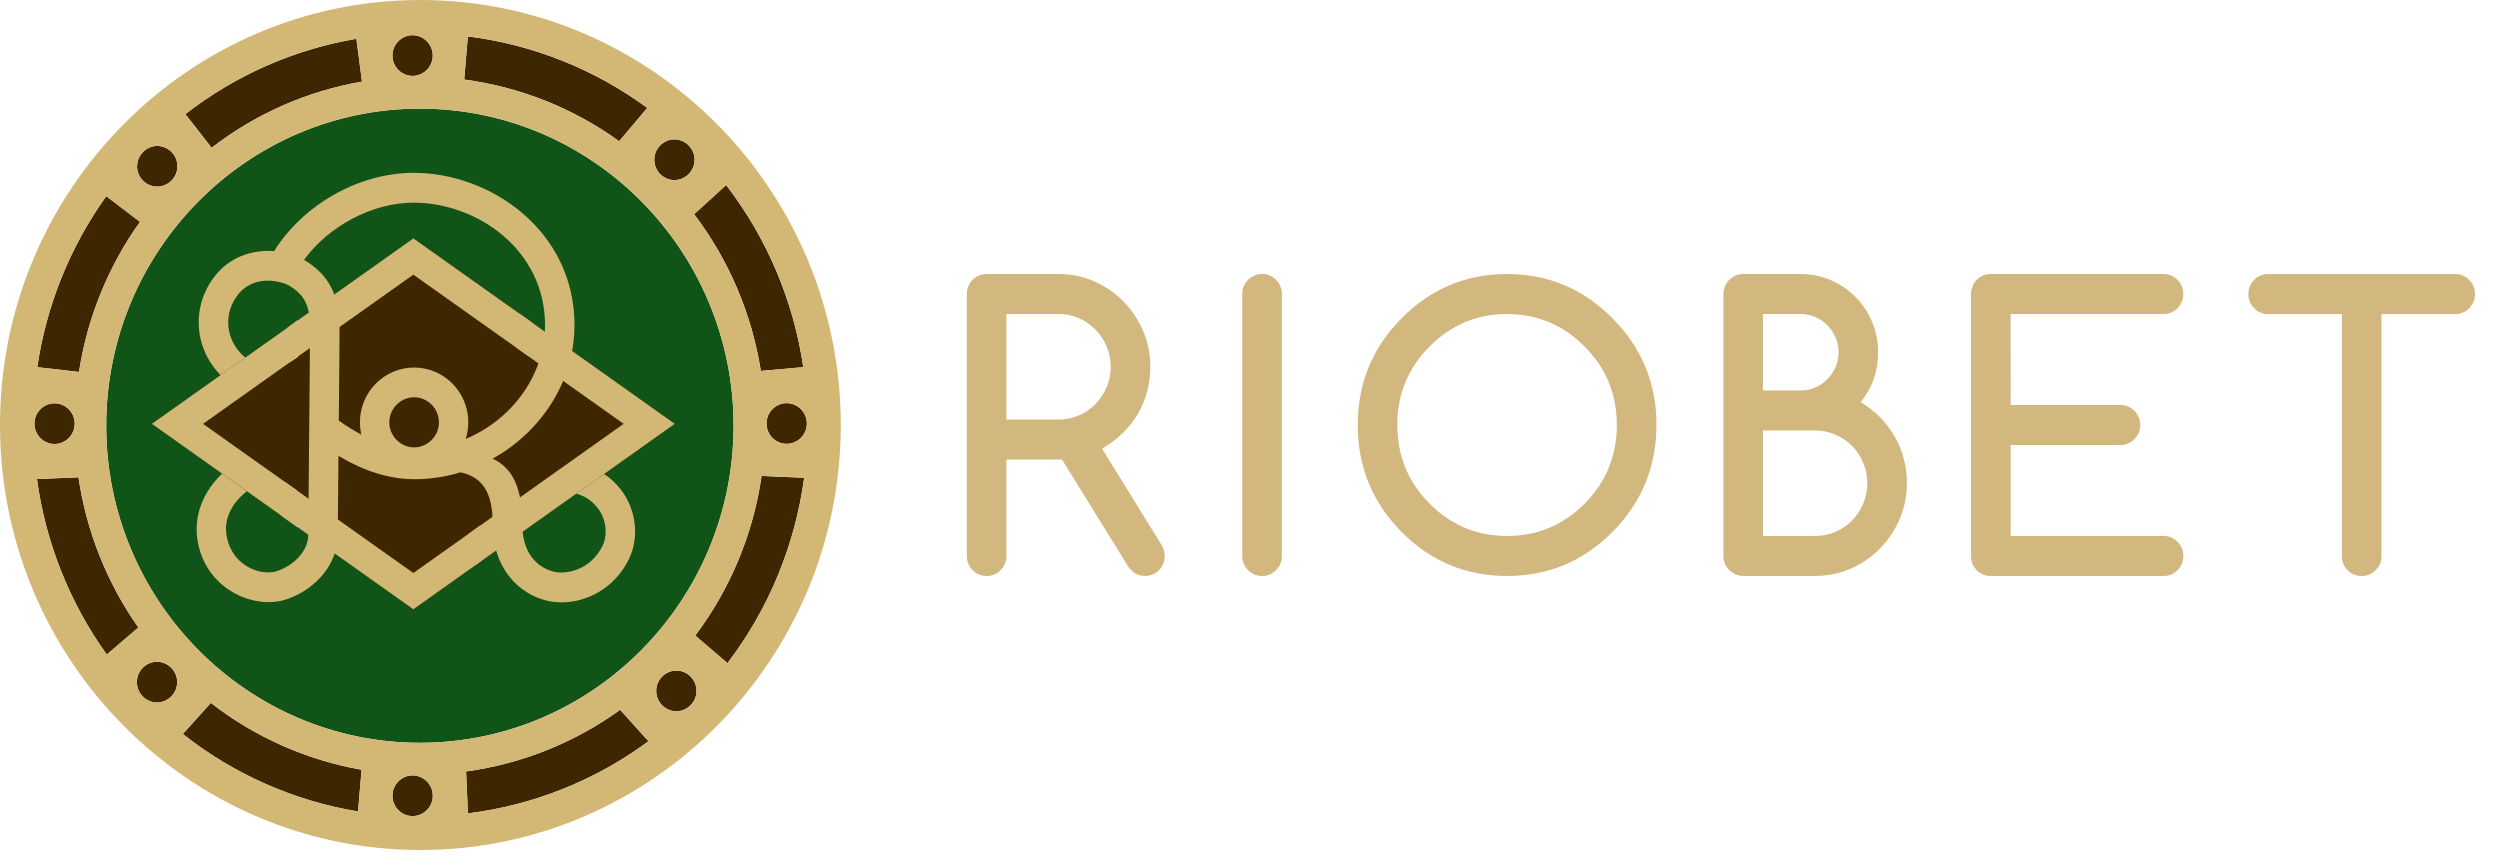 <?xml version="1.0" encoding="UTF-8" standalone="no"?><!DOCTYPE svg PUBLIC "-//W3C//DTD SVG 1.1//EN" "http://www.w3.org/Graphics/SVG/1.1/DTD/svg11.dtd"><svg width="100%" height="100%" viewBox="0 0 75 26" version="1.1" xmlns="http://www.w3.org/2000/svg" xmlns:xlink="http://www.w3.org/1999/xlink" xml:space="preserve" xmlns:serif="http://www.serif.com/" style="fill-rule:evenodd;clip-rule:evenodd;stroke-linejoin:round;stroke-miterlimit:2;"><path d="M12.378,2.278c0.333,-0.002 0.605,-0.278 0.604,-0.611c-0,-0.001 -0,-0.002 -0,-0.004c-0,-0.331 -0.272,-0.605 -0.604,-0.607c-0.332,0.002 -0.605,0.275 -0.605,0.607c0,0.002 0,0.003 0,0.004c0,0.338 0.271,0.611 0.605,0.611Zm7.04,0.96c-1.581,-1.163 -3.434,-1.902 -5.382,-2.145l-0.11,1.294c1.678,0.223 3.275,0.858 4.648,1.85l0.844,-0.999Zm-14.7,2.361c0.332,-0.002 0.605,-0.277 0.604,-0.61c0,-0.001 0,-0.003 0,-0.004c0,-0.332 -0.273,-0.606 -0.605,-0.607c-0.151,0 -0.296,0.058 -0.405,0.161c-0.026,0.025 -0.048,0.053 -0.071,0.078c-0.084,0.107 -0.13,0.239 -0.13,0.375c-0,0.333 0.274,0.607 0.607,0.607l-0,-0Zm6.142,-3.15l-0.169,-1.285c-1.87,0.319 -3.633,1.095 -5.13,2.261l0.787,1.009c1.319,-1.019 2.868,-1.701 4.511,-1.985l0.001,-0Zm11.965,8.679l1.273,-0.114c-0.292,-1.988 -1.088,-3.87 -2.314,-5.463l-0.96,0.875c1.045,1.379 1.732,2.994 2.001,4.702l-0,-0Zm-18.625,-4.472l-1.012,-0.77c-1.089,1.521 -1.798,3.279 -2.07,5.129l1.252,0.143c0.249,-1.623 0.876,-3.165 1.83,-4.502Zm16.033,-1.253c0.332,-0.002 0.604,-0.275 0.604,-0.607c0,-0.002 0,-0.006 0,-0.007c0,-0.332 -0.272,-0.606 -0.604,-0.608c-0.333,0.002 -0.606,0.278 -0.604,0.611c0,0.337 0.27,0.611 0.604,0.611Zm3.367,6.691c-0.332,0.001 -0.604,0.275 -0.604,0.606c-0,0.002 -0,0.003 -0,0.004c-0,0.338 0.27,0.611 0.604,0.611c0.332,-0.001 0.605,-0.275 0.605,-0.608l-0,-0.006c-0,-0.332 -0.273,-0.606 -0.605,-0.607Zm-3.31,8.023c-0.333,0.002 -0.606,0.278 -0.604,0.611c0,0.337 0.27,0.61 0.604,0.61c0.17,0 0.333,-0.073 0.446,-0.201c0.102,-0.112 0.159,-0.258 0.159,-0.409c0,-0.001 0,-0.002 0,-0.003c0,-0.333 -0.273,-0.607 -0.605,-0.608Zm-18.654,-6.797c0.331,0 0.596,-0.264 0.604,-0.595l0.001,-0.02c-0.001,-0.331 -0.272,-0.604 -0.604,-0.606c-0.332,0.002 -0.604,0.275 -0.604,0.607c-0,0.002 -0,0.003 -0,0.004c-0,0.338 0.27,0.611 0.603,0.611l0,-0.001Zm12.346,9.824l0.055,1.258c1.962,-0.243 3.828,-0.989 5.417,-2.165l-0.851,-0.943c-1.365,0.987 -2.952,1.623 -4.621,1.85Zm6.875,-4.076l0.967,0.827c1.236,-1.623 2.028,-3.54 2.3,-5.562l-1.277,-0.053c-0.251,1.738 -0.936,3.384 -1.99,4.788Zm-8.48,4.194c-0.331,0.002 -0.603,0.275 -0.603,0.607c0,0.001 0,0.003 0,0.004c0,0.338 0.27,0.611 0.603,0.611c0.333,-0.001 0.606,-0.275 0.606,-0.608c-0,-0.001 -0,-0.005 -0,-0.007c-0,-0.332 -0.273,-0.606 -0.606,-0.607Zm-6.893,-1.242c1.527,1.207 3.336,2.007 5.257,2.325l0.105,-1.252c-1.648,-0.29 -3.2,-0.979 -4.521,-2.006l-0.841,0.933Zm-3.129,-7.701l-1.247,0.053c0.258,1.899 0.977,3.707 2.094,5.265l0.949,-0.812c-0.943,-1.341 -1.559,-2.884 -1.797,-4.506l0.001,0Zm2.355,5.534c-0.332,0.001 -0.604,0.275 -0.604,0.606c0,0.002 0,0.003 0,0.005c0,0.337 0.27,0.61 0.604,0.61c0.332,-0.001 0.605,-0.275 0.605,-0.607l-0,-0.006c-0,-0.332 -0.273,-0.606 -0.605,-0.608l0,-0Z" style="fill:#3d2600;fill-rule:nonzero;"/><path d="M22.007,12.772c-0,-5.247 -4.222,-9.513 -9.41,-9.513c-5.188,-0 -9.41,4.267 -9.41,9.513c0,5.245 4.222,9.512 9.41,9.512c5.189,0 9.41,-4.267 9.41,-9.512Z" style="fill:#115417;fill-rule:nonzero;"/><path d="M12.611,0c-6.954,0 -12.611,5.72 -12.611,12.75c0,7.03 5.657,12.75 12.611,12.75c6.953,0 12.612,-5.72 12.612,-12.75c-0,-7.031 -5.658,-12.75 -12.612,-12.75Zm9.174,5.551c1.225,1.593 2.022,3.474 2.313,5.463l-1.274,0.114c-0.269,-1.708 -0.956,-3.324 -1.999,-4.702l0.96,-0.875Zm2.42,7.15c-0,0.001 -0,0.006 -0,0.007c-0,0.332 -0.273,0.606 -0.606,0.607c-0.332,-0.002 -0.605,-0.277 -0.603,-0.61c-0,-0.001 -0,-0.003 -0,-0.004c-0,-0.332 0.272,-0.605 0.603,-0.607c0.333,0.001 0.606,0.275 0.606,0.607Zm-19.965,-8.084c0.024,-0.026 0.046,-0.053 0.071,-0.079c0.11,-0.103 0.255,-0.16 0.406,-0.16c0.332,0.001 0.605,0.275 0.605,0.607l0,0.006c0,0.333 -0.273,0.607 -0.605,0.608c-0.332,-0.002 -0.604,-0.275 -0.604,-0.607c-0,-0.001 -0,-0.002 0,-0.004c0,-0.134 0.045,-0.265 0.128,-0.371l-0.001,-0Zm8.357,-1.359c5.189,-0 9.41,4.267 9.41,9.513c0,5.246 -4.222,9.513 -9.41,9.513c-5.188,0 -9.41,-4.267 -9.41,-9.513c0,-5.246 4.222,-9.513 9.41,-9.513Zm7.636,0.922c0.332,0.002 0.605,0.276 0.605,0.608c0,0.001 0,0.006 0,0.007c0,0.332 -0.273,0.606 -0.605,0.607c-0.333,-0.002 -0.605,-0.277 -0.604,-0.61c-0,-0.001 -0,-0.002 -0,-0.003c-0,-0.332 0.272,-0.606 0.604,-0.608l-0,-0Zm-6.197,-3.089c1.948,0.243 3.802,0.982 5.383,2.145l-0.845,1c-1.373,-0.992 -2.97,-1.627 -4.648,-1.85l0.11,-1.295Zm-1.659,-0.036c0.333,0.001 0.606,0.275 0.606,0.607c-0,0.002 -0,0.006 -0,0.007c-0,0.333 -0.273,0.607 -0.606,0.608c-0.333,-0.002 -0.605,-0.278 -0.604,-0.611c0,-0.337 0.27,-0.611 0.604,-0.611Zm-1.518,1.393c-1.643,0.284 -3.192,0.965 -4.511,1.985l-0.786,-1.01c1.497,-1.165 3.259,-1.942 5.129,-2.261l0.168,1.286Zm-7.671,3.438l1.012,0.77c-0.954,1.337 -1.581,2.879 -1.83,4.502l-1.252,-0.143c0.272,-1.85 0.981,-3.609 2.07,-5.13l-0,0.001Zm-1.551,6.212c0.333,-0 0.601,0.27 0.604,0.605l-0.001,0.021c-0.007,0.327 -0.276,0.593 -0.603,0.595c-0.333,-0.002 -0.605,-0.275 -0.605,-0.607l-0,-0.007c-0,-0.332 0.272,-0.605 0.605,-0.607Zm1.566,7.536c-1.117,-1.558 -1.836,-3.366 -2.094,-5.265l1.246,-0.053c0.238,1.623 0.853,3.166 1.796,4.507l-0.948,0.81l-0,0.001Zm1.507,1.439c-0.333,-0.003 -0.605,-0.278 -0.603,-0.611c-0,-0.001 -0,-0.003 -0,-0.004c-0,-0.332 0.272,-0.605 0.604,-0.607c0.332,0.001 0.604,0.275 0.604,0.607c0,0.001 0,0.006 0,0.007c0,0.332 -0.272,0.606 -0.604,0.608l-0.001,-0Zm6.032,3.27c-1.921,-0.317 -3.731,-1.117 -5.258,-2.325l0.842,-0.933c1.321,1.027 2.873,1.716 4.521,2.005l-0.105,1.253Zm1.636,0.139c-0.332,-0.002 -0.604,-0.275 -0.604,-0.607c0,-0.001 0,-0.002 0,-0.004c0,-0.337 0.27,-0.611 0.604,-0.611c0.332,0.001 0.605,0.275 0.605,0.608c0,0.001 0,0.006 0,0.007c0,0.332 -0.273,0.606 -0.605,0.607Zm1.661,-0.082l-0.056,-1.258c1.669,-0.227 3.256,-0.862 4.621,-1.849l0.852,0.944c-1.59,1.175 -3.456,1.92 -5.417,2.163l-0,-0Zm6.698,-3.264l-0.039,0.039c-0.111,0.104 -0.256,0.161 -0.407,0.162c-0.333,-0.003 -0.606,-0.278 -0.604,-0.611c-0,-0.337 0.27,-0.61 0.604,-0.61c0.332,0.001 0.605,0.275 0.605,0.607c-0,0.001 -0,0.002 -0,0.003c-0,0.151 -0.057,0.298 -0.159,0.41Zm1.088,-1.242l-0.967,-0.828c1.054,-1.404 1.739,-3.05 1.991,-4.788l1.276,0.054c-0.272,2.021 -1.064,3.938 -2.3,5.562Z" style="fill:#d3b775;fill-rule:nonzero;"/><path d="M12.4,18.278l-7.844,-5.563l7.845,-5.563l7.842,5.563l-7.843,5.563Z" style="fill:#3d2600;fill-rule:nonzero;"/><path d="M12.4,18.278l-7.844,-5.563l7.845,-5.563l7.842,5.563l-7.843,5.563Zm-6.309,-5.563l6.309,4.475l6.309,-4.475l-6.309,-4.475l-6.309,4.476Z" style="fill:#d3b775;fill-rule:nonzero;"/><path d="M12.424,14.313c-0.897,-0 -1.626,-0.737 -1.626,-1.644c0,-0.905 0.729,-1.643 1.626,-1.643c0.896,0 1.625,0.738 1.625,1.643c0,0.907 -0.729,1.644 -1.625,1.644Zm-0,-2.396c-0.41,0.003 -0.746,0.343 -0.744,0.753c-0.001,0.41 0.334,0.749 0.744,0.752c0.41,-0.003 0.745,-0.342 0.744,-0.752c0.001,-0.41 -0.334,-0.75 -0.744,-0.753Z" style="fill:#d3b775;fill-rule:nonzero;"/><path d="M18.623,14.684c-0.141,-0.18 -0.31,-0.337 -0.5,-0.465l-0.836,0.593c0.162,0.032 0.431,0.157 0.642,0.427c0.255,0.326 0.314,0.795 0.145,1.14c-0.349,0.71 -1.078,0.875 -1.485,0.765c-0.277,-0.075 -0.922,-0.363 -0.922,-1.423c-0,-1.066 -0.272,-1.673 -0.887,-1.961c1.452,-0.805 2.455,-2.316 2.455,-4.006c0,-2.822 -2.505,-4.569 -4.827,-4.569c-1.639,0 -3.314,0.953 -4.184,2.348c-0.646,-0.048 -1.371,0.167 -1.841,0.835c-0.376,0.52 -0.509,1.177 -0.365,1.801c0.095,0.413 0.305,0.786 0.599,1.085l0.743,-0.527c-0.24,-0.194 -0.409,-0.461 -0.48,-0.761c-0.087,-0.375 -0.005,-0.769 0.224,-1.079c0.475,-0.675 1.348,-0.478 1.636,-0.279c0.223,0.154 0.561,0.388 0.561,1.162c-0,0.57 -0.017,2.276 -0.031,3.776c-0.01,0.835 -0.017,1.67 -0.022,2.506c-0,0.44 -0.379,0.884 -0.922,1.076c-0.413,0.147 -1.161,-0.066 -1.439,-0.747c-0.246,-0.606 -0.06,-1.182 0.518,-1.644l-0.743,-0.528c-0.724,0.696 -0.957,1.617 -0.593,2.513c0.36,0.883 1.227,1.342 1.991,1.342c0.198,0 0.387,-0.03 0.56,-0.092c0.905,-0.321 1.513,-1.093 1.513,-1.92c0,-0.265 0.01,-1.251 0.021,-2.376c0.787,0.468 1.538,0.7 2.277,0.7c0.48,-0 0.945,-0.073 1.386,-0.206c0.668,0.141 0.965,0.623 0.965,1.551c-0,1.374 0.816,2.083 1.579,2.288c0.151,0.041 0.315,0.062 0.483,0.062c0.738,0 1.584,-0.402 2.022,-1.294c0.321,-0.654 0.224,-1.495 -0.243,-2.093Zm-6.191,-1.204c-0.707,0 -1.451,-0.284 -2.268,-0.862c0.012,-1.219 0.023,-2.395 0.023,-2.848c-0,-1.245 -0.664,-1.704 -0.952,-1.904c-0.037,-0.025 -0.076,-0.049 -0.115,-0.07c0.743,-1.016 2.049,-1.716 3.288,-1.716c1.896,0 3.943,1.405 3.943,3.675c-0,2.019 -1.795,3.725 -3.919,3.725l0,0.001Z" style="fill:#d3b775;fill-rule:nonzero;"/><path d="M8.552,14.46l0.363,0.257l0,1.097l-0.485,-0.348l0.122,-1.007l-0,0.001Zm0.125,-3.576c0.135,-0.091 0.257,-0.169 0.257,-0.169l0,-1.116l-0.322,0.242l0.065,1.042l-0,0.001Zm5.569,6.08c0.121,-0.084 0.268,-0.194 0.268,-0.194c0,0 -0.064,-0.252 -0.089,-0.542c-0.022,-0.245 -0.006,-0.478 -0.006,-0.478c-0,0 -0.25,0.188 -0.352,0.258c-0.102,0.071 0.179,0.956 0.179,0.956Zm1.239,-6.539l0.376,0.265c0,-0 0.064,-0.245 0.09,-0.523c0.025,-0.277 0.012,-0.49 0.012,-0.49l-0.395,-0.278l-0.083,1.027l-0,-0.001Z" style="fill:#d3b775;fill-rule:nonzero;"/><path d="M29.005,16.679l0,-7.858c0,-0.082 0.015,-0.162 0.046,-0.235c0.089,-0.223 0.308,-0.368 0.549,-0.365l2.16,0c0.378,0 0.733,0.073 1.068,0.221c0.326,0.142 0.622,0.346 0.873,0.6c0.249,0.252 0.445,0.547 0.591,0.885c0.146,0.341 0.22,0.708 0.218,1.079c-0,0.249 -0.03,0.492 -0.092,0.728c-0.124,0.475 -0.376,0.908 -0.728,1.251c-0.188,0.184 -0.4,0.343 -0.63,0.472l1.786,2.892c0.106,0.17 0.125,0.381 0.05,0.567c-0.091,0.221 -0.309,0.365 -0.548,0.363c-0.21,-0 -0.379,-0.099 -0.51,-0.295l-1.977,-3.198l-1.668,-0l-0,2.893c0.003,0.159 -0.06,0.313 -0.174,0.425c-0.109,0.114 -0.261,0.178 -0.42,0.175c-0.158,0.003 -0.31,-0.061 -0.42,-0.175c-0.113,-0.112 -0.176,-0.266 -0.173,-0.425Zm1.187,-7.258l-0,3.165l1.567,0c0.417,0.002 0.817,-0.167 1.107,-0.467c0.14,-0.146 0.253,-0.317 0.333,-0.504c0.082,-0.19 0.123,-0.393 0.123,-0.609c0.001,-0.212 -0.041,-0.422 -0.123,-0.617c-0.159,-0.379 -0.458,-0.682 -0.835,-0.844c-0.191,-0.082 -0.397,-0.125 -0.605,-0.124l-1.567,0Zm8.263,7.258c0,0.166 -0.057,0.308 -0.174,0.425c-0.109,0.114 -0.261,0.178 -0.42,0.175c-0.158,0.003 -0.31,-0.061 -0.42,-0.175c-0.113,-0.112 -0.176,-0.266 -0.173,-0.425l0,-7.859c0,-0.166 0.058,-0.307 0.173,-0.424c0.11,-0.115 0.262,-0.178 0.42,-0.176c0.165,0 0.305,0.059 0.42,0.176c0.114,0.111 0.177,0.265 0.174,0.424l0,7.86l0,-0.001Zm11.238,-3.929c-0,1.25 -0.439,2.318 -1.316,3.204c-0.874,0.883 -1.928,1.325 -3.164,1.325c-1.239,0 -2.295,-0.442 -3.169,-1.325c-0.874,-0.883 -1.311,-1.95 -1.311,-3.204c0,-1.249 0.437,-2.315 1.311,-3.198c0.877,-0.887 1.934,-1.331 3.169,-1.331c1.232,0 2.287,0.444 3.164,1.331c0.422,0.418 0.758,0.914 0.988,1.46c0.223,0.552 0.334,1.143 0.328,1.738Zm-4.48,-3.328c-0.435,-0.006 -0.866,0.077 -1.268,0.243c-0.398,0.173 -0.759,0.423 -1.061,0.735c-0.31,0.306 -0.556,0.67 -0.726,1.071c-0.163,0.406 -0.244,0.841 -0.238,1.279c0,0.921 0.321,1.706 0.963,2.355c0.642,0.649 1.419,0.974 2.33,0.974c0.91,-0 1.687,-0.325 2.329,-0.974c0.642,-0.649 0.963,-1.434 0.963,-2.355c0,-0.917 -0.321,-1.7 -0.963,-2.35c-0.646,-0.652 -1.422,-0.978 -2.329,-0.978Zm8.813,-1.201c0.317,0 0.617,0.061 0.898,0.184c0.56,0.24 1.004,0.689 1.238,1.251c0.122,0.285 0.182,0.588 0.182,0.909c0,0.574 -0.175,1.074 -0.526,1.5c0.431,0.253 0.788,0.615 1.033,1.05c0.118,0.21 0.207,0.431 0.266,0.662c0.06,0.233 0.09,0.471 0.09,0.717c-0,0.381 -0.073,0.741 -0.218,1.078c-0.146,0.338 -0.342,0.633 -0.591,0.886c-0.248,0.253 -0.54,0.453 -0.873,0.6c-0.335,0.147 -0.691,0.22 -1.068,0.22l-2.161,0c-0.079,0.001 -0.158,-0.015 -0.23,-0.048c-0.069,-0.031 -0.133,-0.074 -0.187,-0.127c-0.114,-0.112 -0.178,-0.265 -0.177,-0.425l0,-7.857c-0,-0.16 0.063,-0.313 0.177,-0.425c0.054,-0.053 0.118,-0.096 0.187,-0.127c0.072,-0.032 0.151,-0.049 0.23,-0.048l1.73,-0l0,0Zm-1.137,1.2l0,2.293l1.137,0c0.157,0 0.304,-0.03 0.439,-0.091c0.135,-0.059 0.257,-0.143 0.359,-0.249c0.103,-0.105 0.186,-0.23 0.244,-0.366c0.06,-0.138 0.09,-0.285 0.09,-0.444c-0,-0.154 -0.03,-0.3 -0.09,-0.438c-0.117,-0.275 -0.334,-0.495 -0.608,-0.615c-0.137,-0.06 -0.285,-0.091 -0.435,-0.09l-1.136,-0Zm0,3.493l0,3.165l1.567,0c0.417,0.001 0.816,-0.167 1.107,-0.465c0.14,-0.142 0.252,-0.311 0.333,-0.503c0.083,-0.195 0.125,-0.405 0.123,-0.617c0.001,-0.215 -0.041,-0.419 -0.123,-0.611c-0.157,-0.38 -0.457,-0.682 -0.834,-0.843c-0.191,-0.084 -0.397,-0.126 -0.605,-0.126l-1.568,0Zm12.016,3.165c0.164,-0 0.304,0.059 0.42,0.175c0.114,0.112 0.177,0.266 0.174,0.425c-0,0.167 -0.058,0.308 -0.174,0.425c-0.11,0.114 -0.262,0.178 -0.42,0.175l-5.18,0c-0.08,0.001 -0.161,-0.014 -0.235,-0.045c-0.222,-0.094 -0.364,-0.314 -0.359,-0.555l0,-7.858c-0,-0.159 0.061,-0.312 0.171,-0.427c0.054,-0.054 0.118,-0.097 0.188,-0.128c0.074,-0.03 0.155,-0.046 0.235,-0.045l5.18,0c0.164,0 0.304,0.058 0.42,0.175c0.114,0.112 0.177,0.266 0.174,0.425c-0,0.166 -0.058,0.308 -0.174,0.425c-0.11,0.114 -0.262,0.178 -0.42,0.175l-4.587,0l0.001,2.729l3.292,-0c0.164,-0 0.305,0.058 0.42,0.176c0.114,0.112 0.177,0.265 0.174,0.425c0,0.165 -0.058,0.307 -0.174,0.424c-0.109,0.115 -0.262,0.178 -0.42,0.176l-3.292,-0l-0,2.728l4.586,0l-0,-0.001Zm8.751,-6.657l-2.212,0l0,7.258c0.003,0.159 -0.06,0.313 -0.174,0.425c-0.109,0.114 -0.262,0.178 -0.42,0.175c-0.158,0.003 -0.311,-0.061 -0.42,-0.175c-0.114,-0.112 -0.176,-0.266 -0.173,-0.426l-0,-7.257l-2.212,0c-0.159,0.003 -0.311,-0.061 -0.421,-0.176c-0.113,-0.112 -0.175,-0.265 -0.172,-0.424c-0,-0.166 0.057,-0.308 0.172,-0.425c0.11,-0.114 0.263,-0.178 0.421,-0.175l5.611,-0c0.164,-0 0.304,0.058 0.419,0.175c0.114,0.112 0.177,0.265 0.174,0.425c0,0.166 -0.058,0.307 -0.174,0.425c-0.109,0.114 -0.261,0.178 -0.419,0.175Z" style="fill:#d2b77f;fill-rule:nonzero;"/></svg>